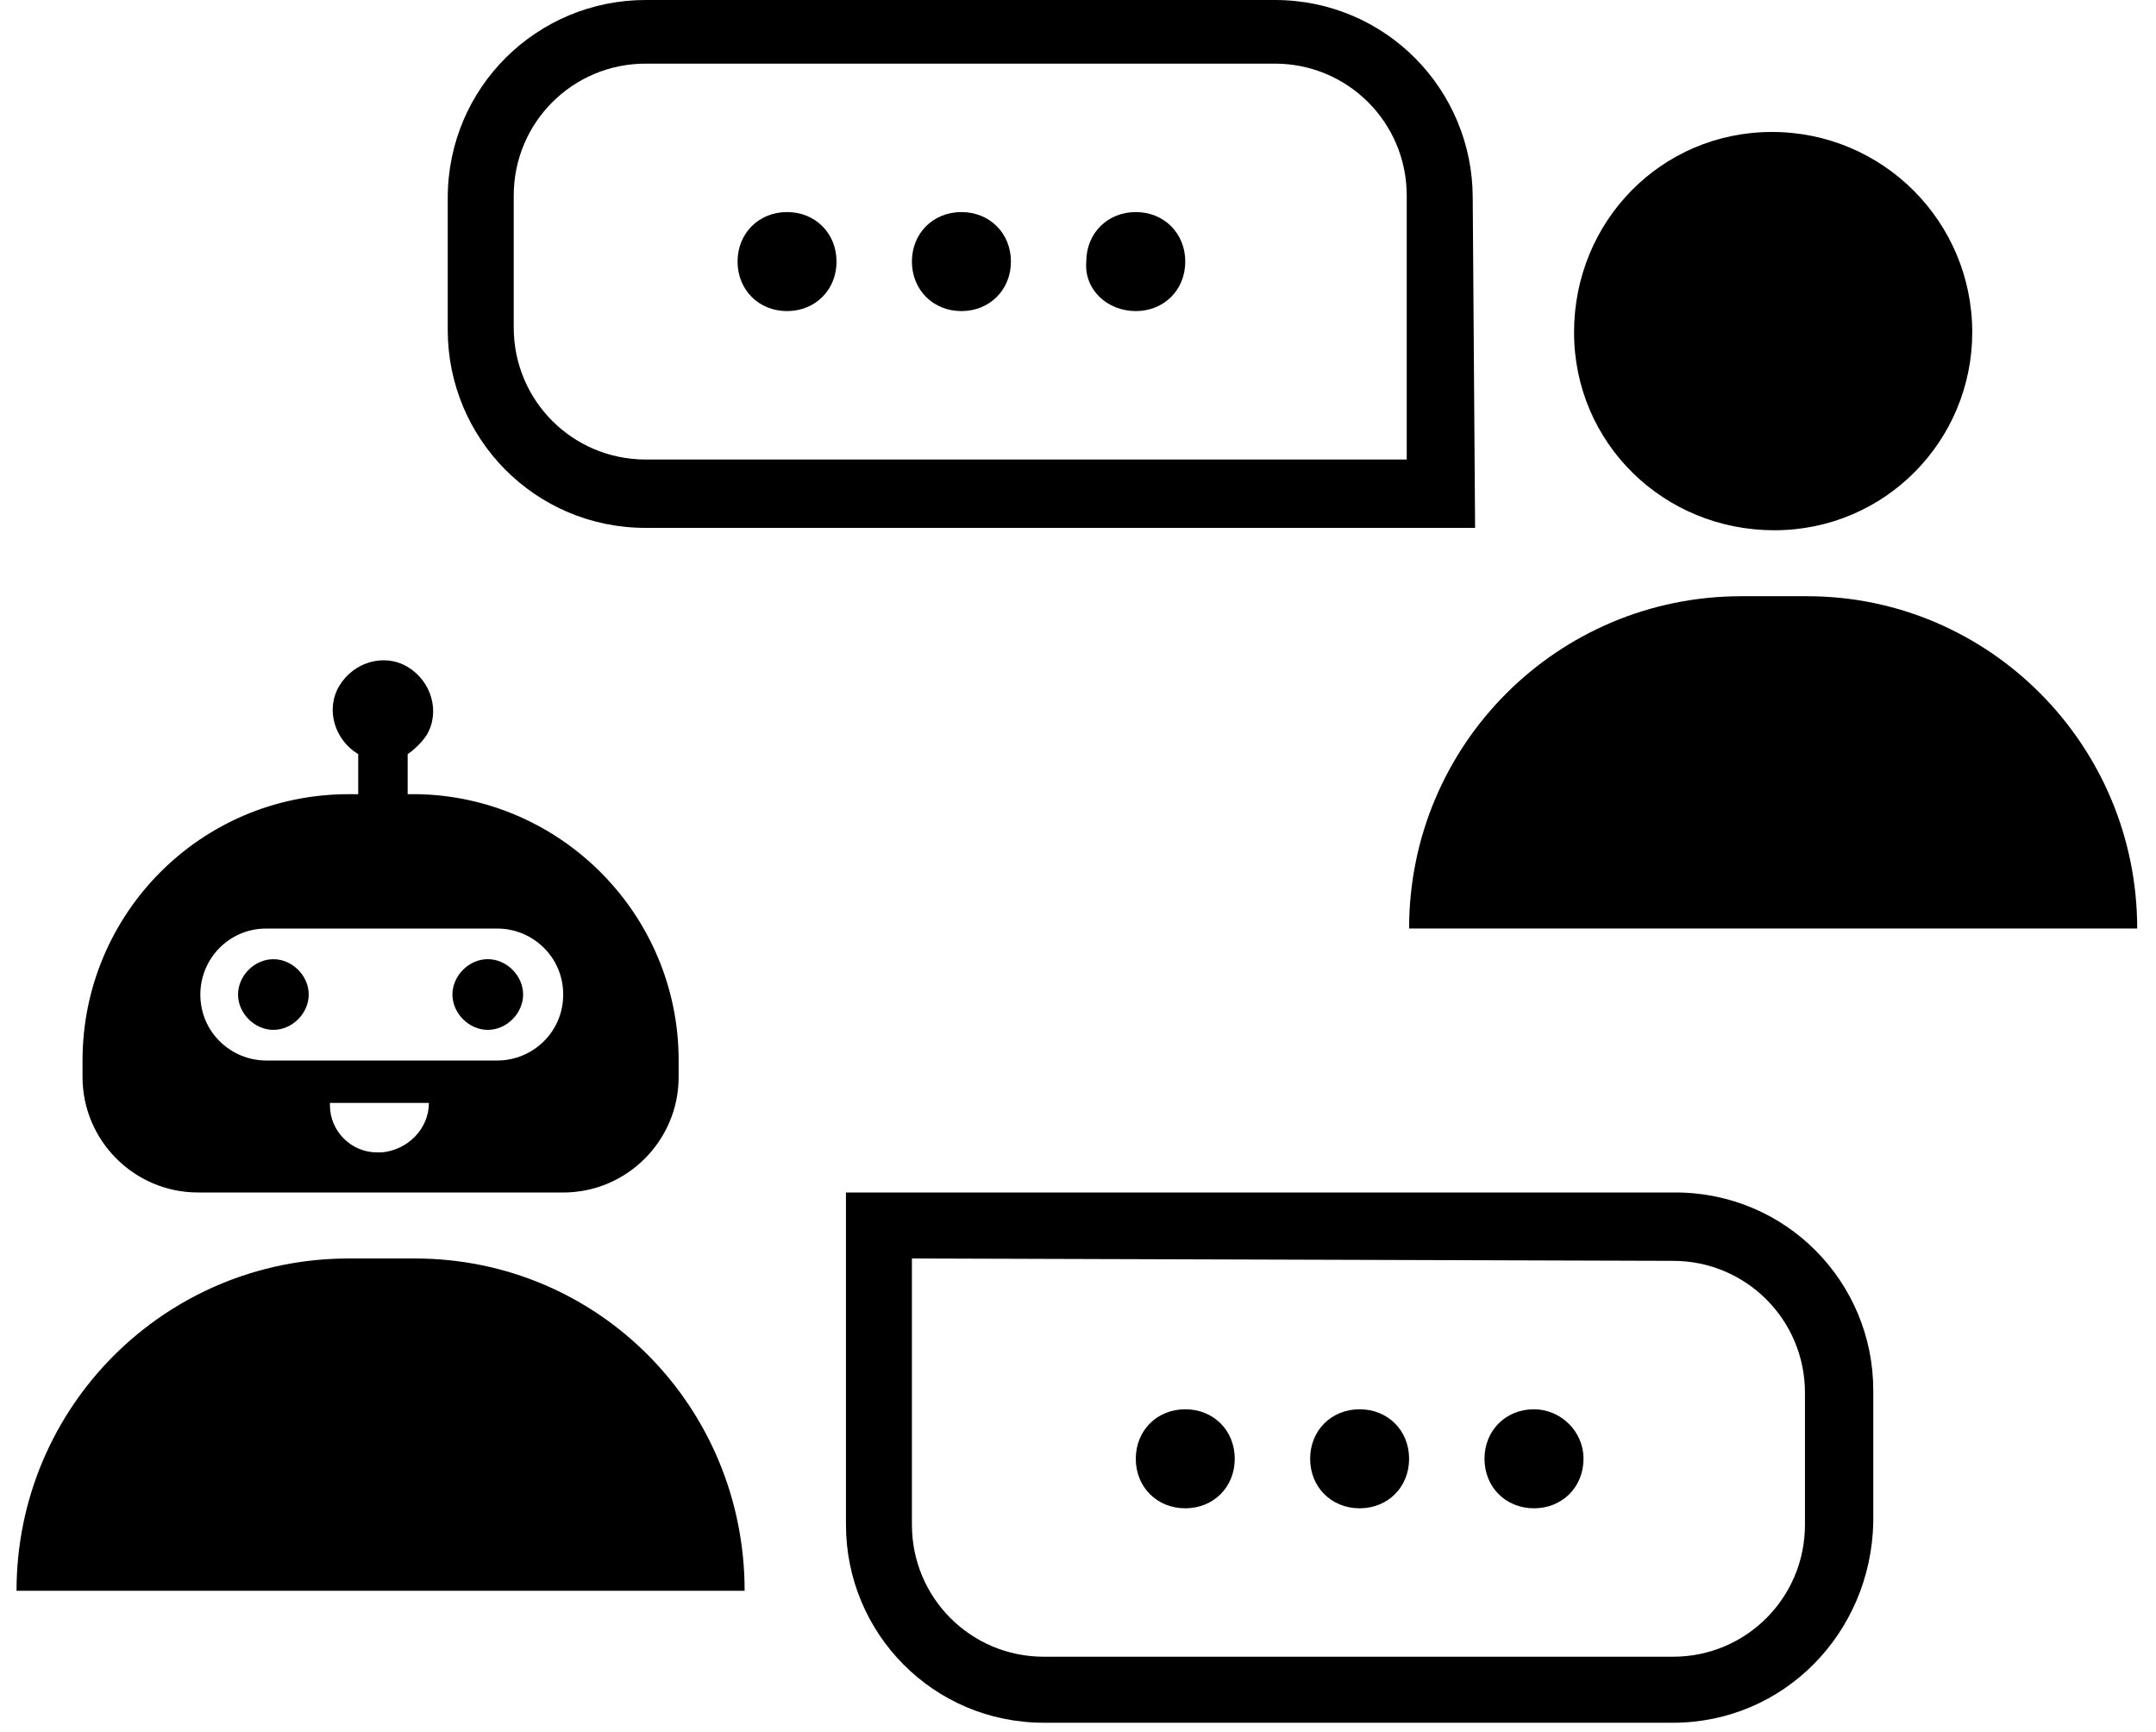 <?xml version="1.0" encoding="UTF-8"?>
<svg width="61px" height="49px" viewBox="0 0 61 49" version="1.1" xmlns="http://www.w3.org/2000/svg" xmlns:xlink="http://www.w3.org/1999/xlink">
    <title>36794F08-EEF3-46FD-B7E0-FEF692F67133</title>
    <g id="Page-1" stroke="none" stroke-width="1" fill="none" fill-rule="evenodd">
        <g id="Insurance-Mobile-App-Development" transform="translate(-1321, -10996)" fill="#000000" fill-rule="nonzero">
            <g id="noun-chat-bot-4116567" transform="translate(1321.468, 10996)">
                <path d="M8.267,28.133 C8.267,28.667 7.8,29.133 7.267,29.133 C6.734,29.133 6.267,28.666 6.267,28.133 C6.267,27.6 6.734,27.134 7.267,27.134 C7.8,27.133 8.267,27.6 8.267,28.133 Z M13.333,27.133 C12.8,27.133 12.333,27.6 12.333,28.133 C12.333,28.666 12.8,29.133 13.333,29.133 C13.867,29.133 14.333,28.666 14.333,28.133 C14.333,27.6 13.867,27.133 13.333,27.133 Z M18.733,30 L18.733,30.467 C18.733,32.267 17.267,33.734 15.466,33.734 L5.133,33.733 C3.333,33.733 1.867,32.266 1.867,30.466 L1.867,29.999 C1.867,25.866 5.2,22.466 9.4,22.466 L9.667,22.466 L9.667,21.333 C9,20.933 8.733,20.066 9.133,19.4 C9.533,18.733 10.4,18.466 11.066,18.866 C11.733,19.266 12,20.133 11.6,20.799 C11.466,20.999 11.266,21.199 11.066,21.333 L11.066,22.466 L11.333,22.466 C15.4,22.533 18.733,25.866 18.733,30 L18.733,30 Z M11.667,31.2 L8.867,31.2 L8.867,31.266 C8.867,32 9.467,32.599 10.2,32.599 L10.333,32.599 C11.067,32.533 11.667,31.933 11.667,31.2 L11.667,31.2 Z M15.467,28.133 C15.467,27.067 14.6,26.267 13.6,26.267 L7.067,26.267 C6,26.267 5.2,27.133 5.2,28.133 C5.2,29.2 6.067,30 7.067,30 L13.6,30 C14.6,30 15.467,29.2 15.467,28.133 Z M11.267,35.6 L9.4,35.6 C4.2,35.6 0,39.8 0,45 L20.6,45 C20.6,39.8 16.467,35.6 11.267,35.6 L11.267,35.6 Z M60,26.266 L39.4,26.266 C39.4,21.066 43.6,16.866 48.8,16.866 L50.667,16.866 C55.8,16.867 60,21.066 60,26.266 L60,26.266 Z M49.667,3.733 C46.533,3.733 44.067,6.266 44.067,9.4 C44.067,12.533 46.6,15 49.734,15 C52.867,15 55.333,12.466 55.333,9.4 C55.333,6.266 52.8,3.733 49.667,3.733 Z M46.867,48.733 L29.067,48.733 C25.933,48.733 23.467,46.199 23.467,43.133 L23.467,33.733 L46.933,33.733 C50.067,33.733 52.533,36.266 52.533,39.333 L52.533,43.066 C52.466,46.199 50,48.733 46.866,48.733 L46.867,48.733 Z M25.333,35.6 L25.333,43.133 C25.333,45.2 27,46.866 29.066,46.866 L46.866,46.866 C48.933,46.866 50.6,45.2 50.6,43.133 L50.6,39.4 C50.6,37.333 48.933,35.667 46.866,35.667 L25.333,35.6 Z M38,39.866 C37.2,39.866 36.6,40.466 36.6,41.266 C36.6,42.066 37.2,42.667 38,42.667 C38.8,42.667 39.4,42.067 39.4,41.266 C39.4,40.466 38.8,39.866 38,39.866 Z M33.067,39.866 C32.267,39.866 31.667,40.466 31.667,41.266 C31.667,42.066 32.266,42.667 33.067,42.667 C33.867,42.667 34.467,42.067 34.467,41.266 C34.467,40.466 33.867,39.866 33.067,39.866 Z M42.933,39.866 C42.134,39.866 41.533,40.466 41.533,41.266 C41.533,42.066 42.133,42.667 42.933,42.667 C43.733,42.667 44.334,42.067 44.334,41.266 C44.333,40.466 43.667,39.866 42.933,39.866 C42.933,39.866 42.866,39.866 42.933,39.866 Z M41.267,14.933 L17.8,14.933 C14.667,14.933 12.2,12.399 12.2,9.333 L12.2,5.6 C12.2,2.467 14.734,0 17.8,0 L35.6,0 C38.733,0 41.2,2.533 41.2,5.6 L41.267,14.933 Z M17.8,1.8 C15.734,1.8 14.067,3.466 14.067,5.533 L14.067,9.266 C14.067,11.333 15.734,12.999 17.8,12.999 L39.333,12.999 L39.333,5.533 C39.333,3.466 37.667,1.8 35.6,1.8 L17.8,1.8 Z M26.733,8.8 C27.533,8.8 28.134,8.2 28.134,7.4 C28.134,6.6 27.534,5.999 26.733,5.999 C25.933,5.999 25.333,6.599 25.333,7.4 C25.334,8.2 25.933,8.8 26.733,8.8 Z M31.667,8.8 C32.467,8.8 33.067,8.2 33.067,7.4 C33.067,6.6 32.467,5.999 31.667,5.999 C30.867,5.999 30.266,6.599 30.266,7.4 C30.2,8.2 30.867,8.8 31.667,8.8 Z M21.8,8.8 C22.6,8.8 23.2,8.2 23.2,7.4 C23.2,6.6 22.601,5.999 21.8,5.999 C21,5.999 20.4,6.599 20.4,7.4 C20.4,8.2 21,8.8 21.8,8.8 Z" id="Shape"></path>
            </g>
        </g>
    </g>
</svg>
